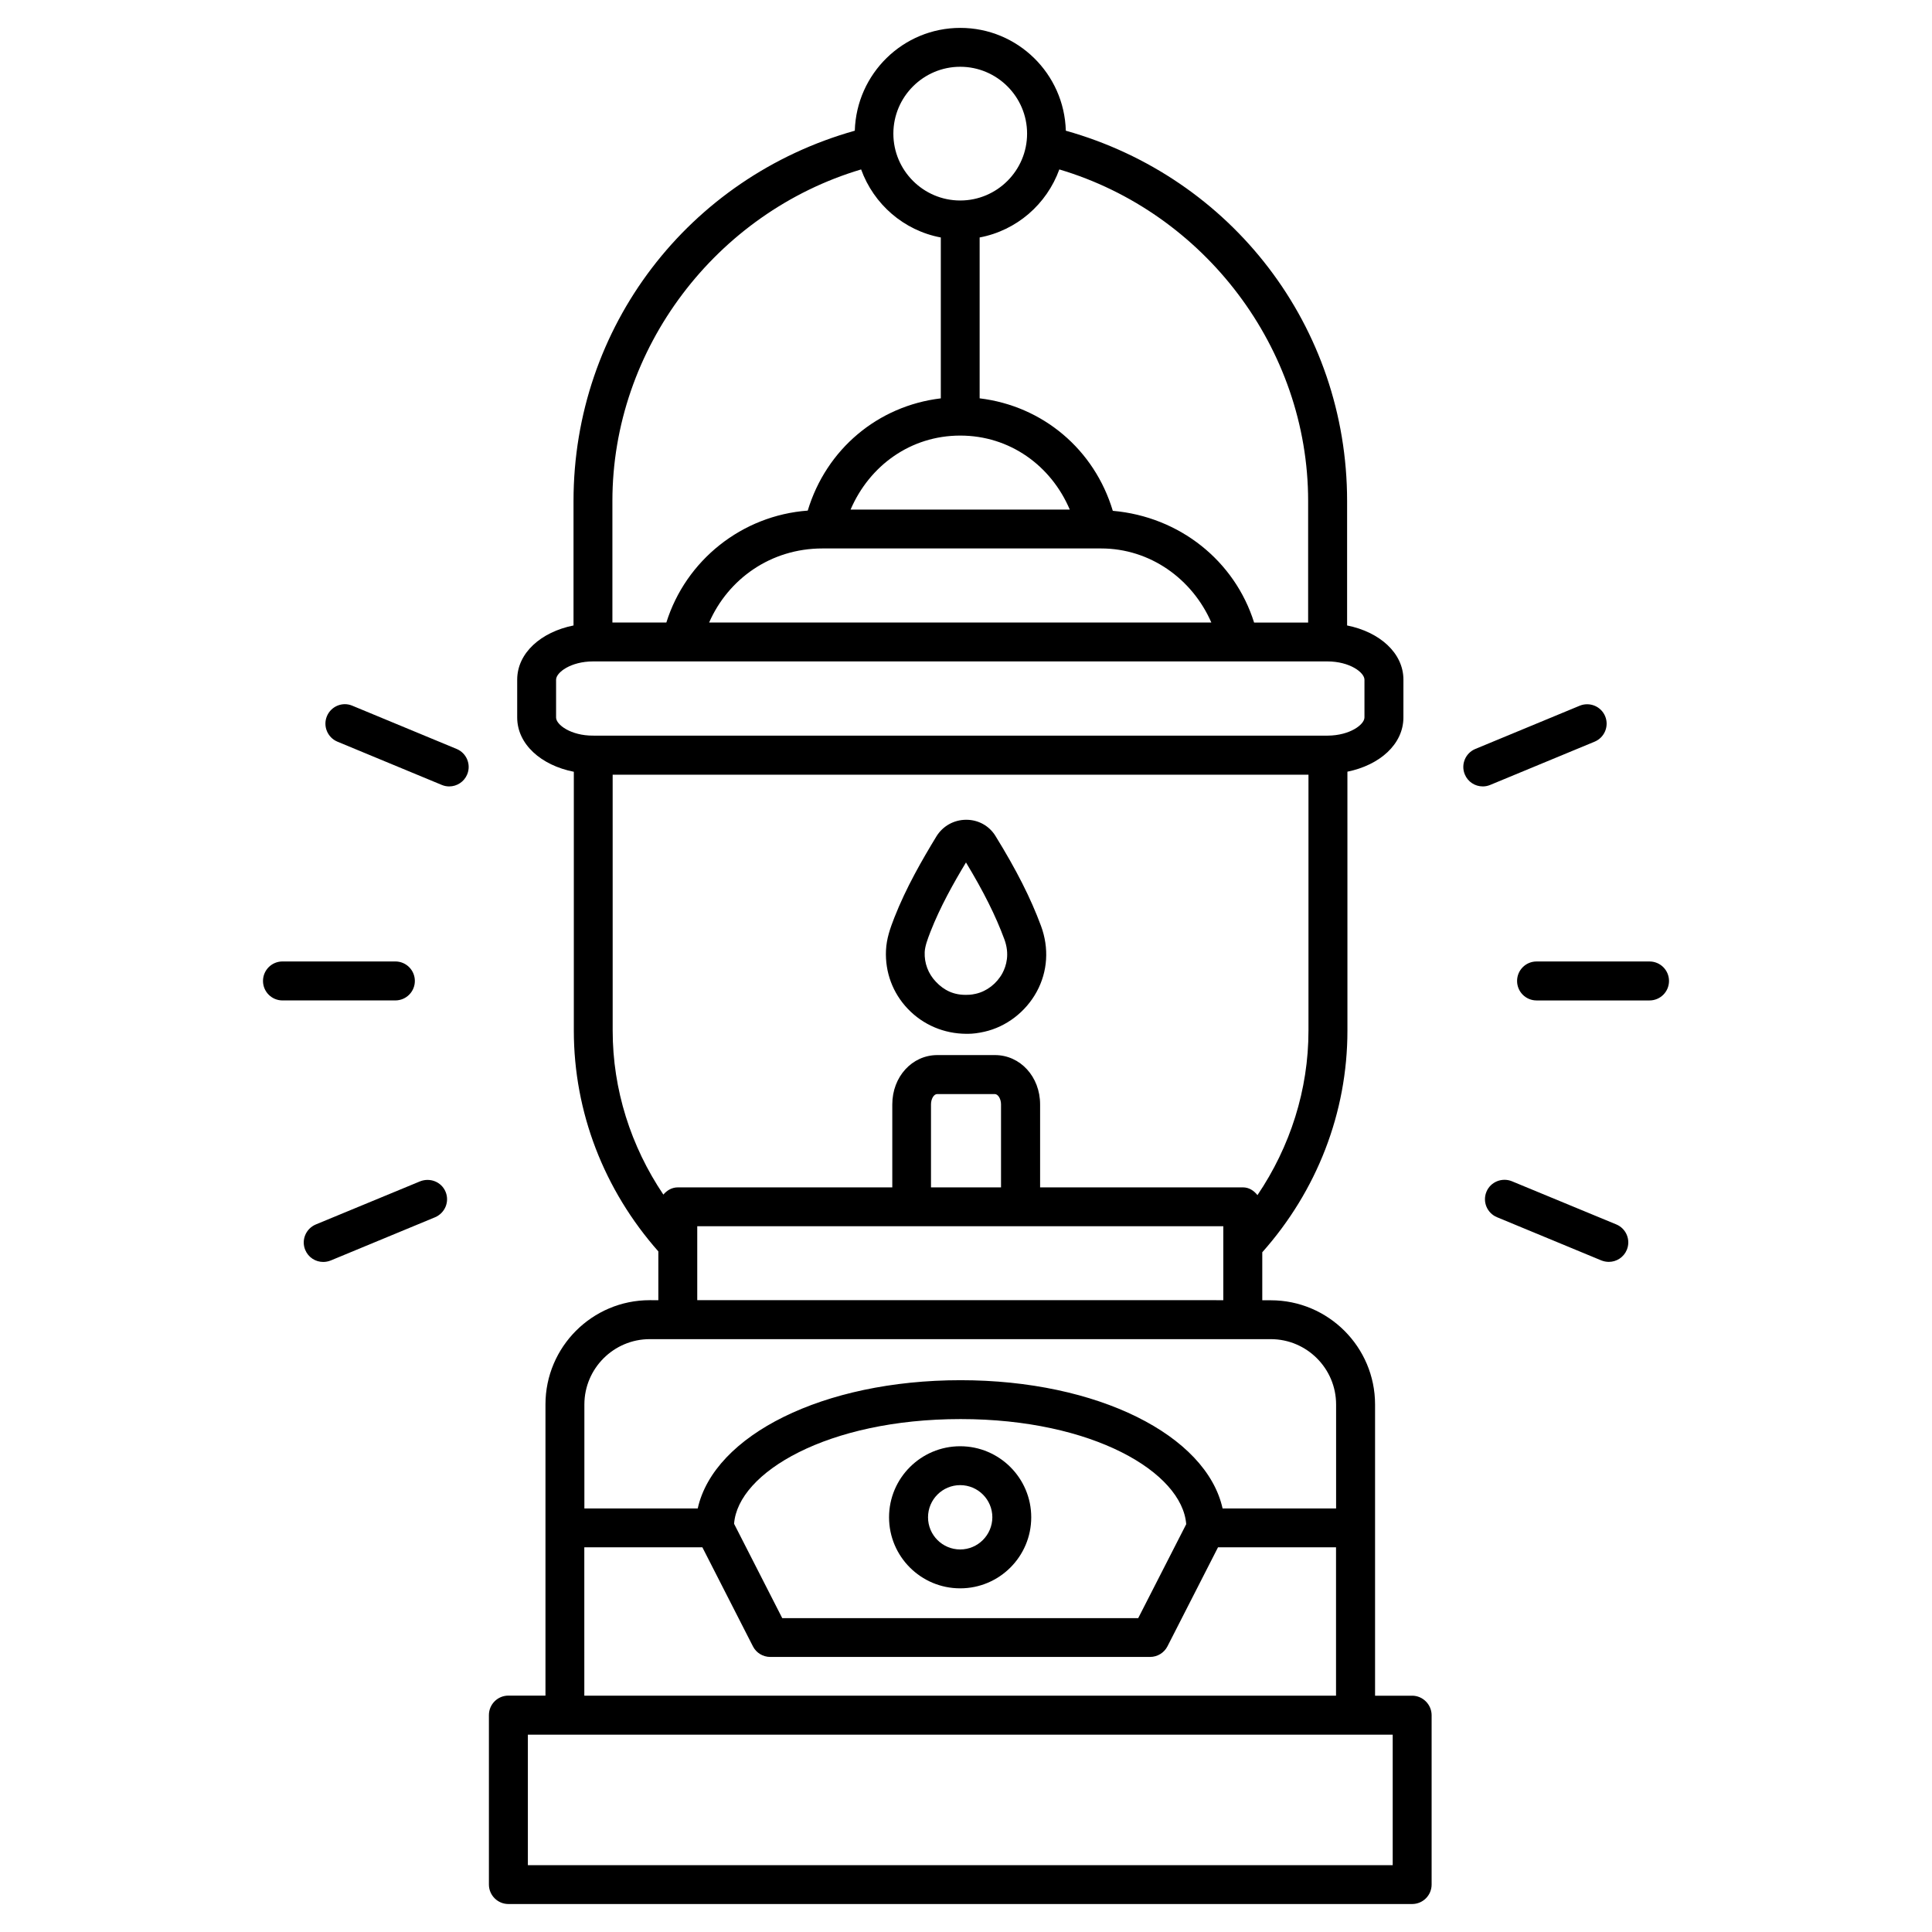 <?xml version="1.0" encoding="UTF-8"?>
<!-- Uploaded to: SVG Repo, www.svgrepo.com, Generator: SVG Repo Mixer Tools -->
<svg fill="#000000" width="800px" height="800px" version="1.1" viewBox="144 144 512 512" xmlns="http://www.w3.org/2000/svg">
 <g>
  <path d="m518.23 593.38h-9.824v-77.168c0-15.242-12.406-27.625-27.625-27.625h-2.266v-12.723c14.465-16.27 22.566-36.969 22.566-58.734l-0.004-68.625c8.566-1.742 14.84-7.285 14.84-14.379l0.004-9.992c0-7.094-6.32-12.66-14.926-14.379v-32.98c0-46.16-30.523-85.773-74.543-98.137-0.418-15.094-12.762-27.246-27.961-27.246s-27.52 12.156-27.961 27.246c-44.043 12.387-74.543 51.977-74.543 98.137v32.98c-8.605 1.723-14.926 7.285-14.926 14.379v9.992c0 7.117 6.359 12.699 15.008 14.402v68.582c0 21.664 8.039 42.277 22.398 58.527v12.93l-2.289-0.004c-15.242 0-27.625 12.387-27.625 27.625v77.168h-9.824c-2.856 0-5.164 2.309-5.164 5.164v44.902c0 2.832 2.309 5.164 5.164 5.164h239.5c2.856 0 5.164-2.309 5.164-5.164v-44.902c-0.023-2.812-2.332-5.141-5.164-5.141zm-27.562-316.61v32.223h-14.316c-5.121-16.332-19.711-28.066-37.449-29.621-4.891-16.289-18.559-27.793-35.289-29.809v-42.633c9.824-1.848 17.781-8.816 21.117-18.031 38.438 11.418 65.938 47.441 65.938 87.871zm-92.199-17.336c13.121 0 24.059 7.934 29.031 19.605h-58.086c5.019-11.672 15.938-19.605 29.055-19.605zm-36.504 29.91h73.828c13.016 0 24.184 8.082 29.223 19.629h-133.09c5.059-11.547 16.332-19.629 30.039-19.629zm36.504-127.65c9.762 0 17.719 7.957 17.719 17.719 0 9.762-7.957 17.719-17.719 17.719-9.762 0-17.719-7.957-17.719-17.719 0.004-9.762 7.957-17.719 17.719-17.719zm-26.262 27.207c3.336 9.215 11.293 16.184 21.117 18.031v42.637c-16.688 1.996-30.355 13.477-35.266 29.746-17.402 1.277-32.285 13.117-37.469 29.66h-14.297v-32.203c0-40.43 27.5-76.43 65.914-87.871zm-80.84 145.24v-10.012c0-1.93 3.906-4.848 9.805-4.848h194.6c5.898 0 9.824 2.918 9.824 4.848v9.992c0 1.91-3.863 4.766-9.656 4.828l-0.02-0.02c-0.02 0-0.02 0.02-0.043 0.02h-0.082-194.5c-0.02 0-0.043-0.02-0.062-0.02s-0.043 0.02-0.062 0.02c-5.898 0.02-9.805-2.894-9.805-4.809zm15.012 15.156h184.38v67.824c0 15.703-4.848 30.754-13.52 43.602-0.945-1.195-2.227-2.059-3.863-2.059h-53.738v-21.98c0-7.328-5.246-13.078-11.965-13.078h-15.262c-6.695 0-11.945 5.731-11.945 13.078v21.98l-56.848 0.004c-1.574 0-2.875 0.797-3.82 1.91-8.629-12.824-13.434-27.816-13.434-43.473l-0.004-67.809zm84.344 109.37v-21.98c0-1.469 0.754-2.75 1.637-2.75h15.262c0.883 0 1.66 1.281 1.66 2.75v21.98zm-61.945 15.723c0.02-0.148 0-0.273 0-0.418v-5.016h139.41v19.605l-139.41-0.004zm-12.598 24.496h164.58c9.551 0 17.32 7.766 17.32 17.32v27.543h-30.082c-4.324-19.375-33.082-33.984-69.441-33.984-36.465 0-65.328 14.609-69.652 33.984h-30.039v-27.543c0-9.551 7.789-17.32 17.316-17.32zm142.18 49.039-12.723 24.898-94.336-0.004-12.762-25c1.008-13.582 24.77-27.75 60.039-27.75 35.055 0 58.711 14.125 59.781 27.855zm-159.5 6.129h31.277l13.395 26.238c0.883 1.742 2.664 2.812 4.598 2.812h100.66c1.93 0 3.715-1.09 4.598-2.812l13.395-26.238h31.277v39.316h-199.21l-0.004-39.316zm214.2 84.242h-229.17v-34.594h229.19v34.594z"/>
  <path d="m398.46 527.27c-10.391 0-18.852 8.438-18.852 18.828 0 10.391 8.438 18.828 18.852 18.828 10.391 0 18.828-8.438 18.828-18.828 0.004-10.391-8.457-18.828-18.828-18.828zm0 27.352c-4.703 0-8.523-3.82-8.523-8.523 0-4.703 3.82-8.523 8.523-8.523s8.523 3.82 8.523 8.523c-0.02 4.703-3.84 8.523-8.523 8.523z"/>
  <path d="m237.37 331.02c-2.602-1.113-5.644 0.145-6.738 2.789-1.09 2.625 0.168 5.648 2.793 6.742l27.648 11.461c0.652 0.273 1.301 0.398 1.973 0.398 2.016 0 3.945-1.195 4.766-3.191 1.09-2.625-0.168-5.648-2.793-6.738z"/>
  <path d="m253.94 403.96c0-2.856-2.309-5.164-5.164-5.164h-29.914c-2.856 0-5.164 2.309-5.164 5.164 0 2.856 2.309 5.164 5.164 5.164h29.934c2.856-0.02 5.144-2.328 5.144-5.164z"/>
  <path d="m227.68 468.5c-2.625 1.113-3.883 4.113-2.793 6.738 0.82 1.996 2.731 3.191 4.766 3.191 0.652 0 1.324-0.125 1.973-0.379l27.668-11.461c2.625-1.113 3.883-4.113 2.793-6.738-1.09-2.644-4.094-3.82-6.738-2.793z"/>
  <path d="m566.59 340.55c2.625-1.09 3.883-4.113 2.793-6.738-1.09-2.625-4.094-3.863-6.738-2.793l-27.668 11.461c-2.625 1.09-3.883 4.113-2.793 6.738 0.82 1.996 2.731 3.191 4.766 3.191 0.652 0 1.324-0.125 1.973-0.398z"/>
  <path d="m581.14 398.8h-29.934c-2.856 0-5.164 2.309-5.164 5.164 0 2.856 2.309 5.164 5.164 5.164h29.934c2.856 0 5.164-2.309 5.164-5.164 0-2.856-2.312-5.164-5.164-5.164z"/>
  <path d="m544.66 457.04c-2.602-1.051-5.648 0.148-6.738 2.793-1.09 2.644 0.168 5.648 2.793 6.738l27.668 11.461c0.652 0.25 1.301 0.379 1.973 0.379 2.016 0 3.945-1.195 4.766-3.191 1.09-2.644-0.168-5.648-2.793-6.738z"/>
  <path d="m400.12 417.97h0.398c1.301 0 2.75-0.188 4.344-0.547 5.793-1.301 10.957-5.246 13.875-10.602 2.918-5.352 3.316-11.566 1.133-17.465-2.731-7.348-6.445-14.715-12.09-23.867-1.66-2.664-4.535-4.242-7.703-4.242h-0.02c-3.273 0-6.234 1.68-7.914 4.43-3.738 6.152-7.996 13.496-11.148 21.539-1.07 2.75-2.059 5.481-2.203 8.668-0.25 5.773 1.785 11.273 5.793 15.473 4.051 4.238 9.574 6.59 15.535 6.613zm-9.551-27.02c2.602-6.656 6.152-12.953 9.426-18.391 4.703 7.789 7.871 14.129 10.18 20.383 1.449 3.926 0.504 7.031-0.523 8.965-1.492 2.75-4.137 4.809-7.074 5.457-1.281 0.293-2.035 0.273-2.164 0.273-3.59 0.148-6.234-1.176-8.398-3.465-2.035-2.141-3.086-4.934-2.961-7.871 0.086-1.57 0.715-3.273 1.516-5.352z"/>
 </g>
</svg>
